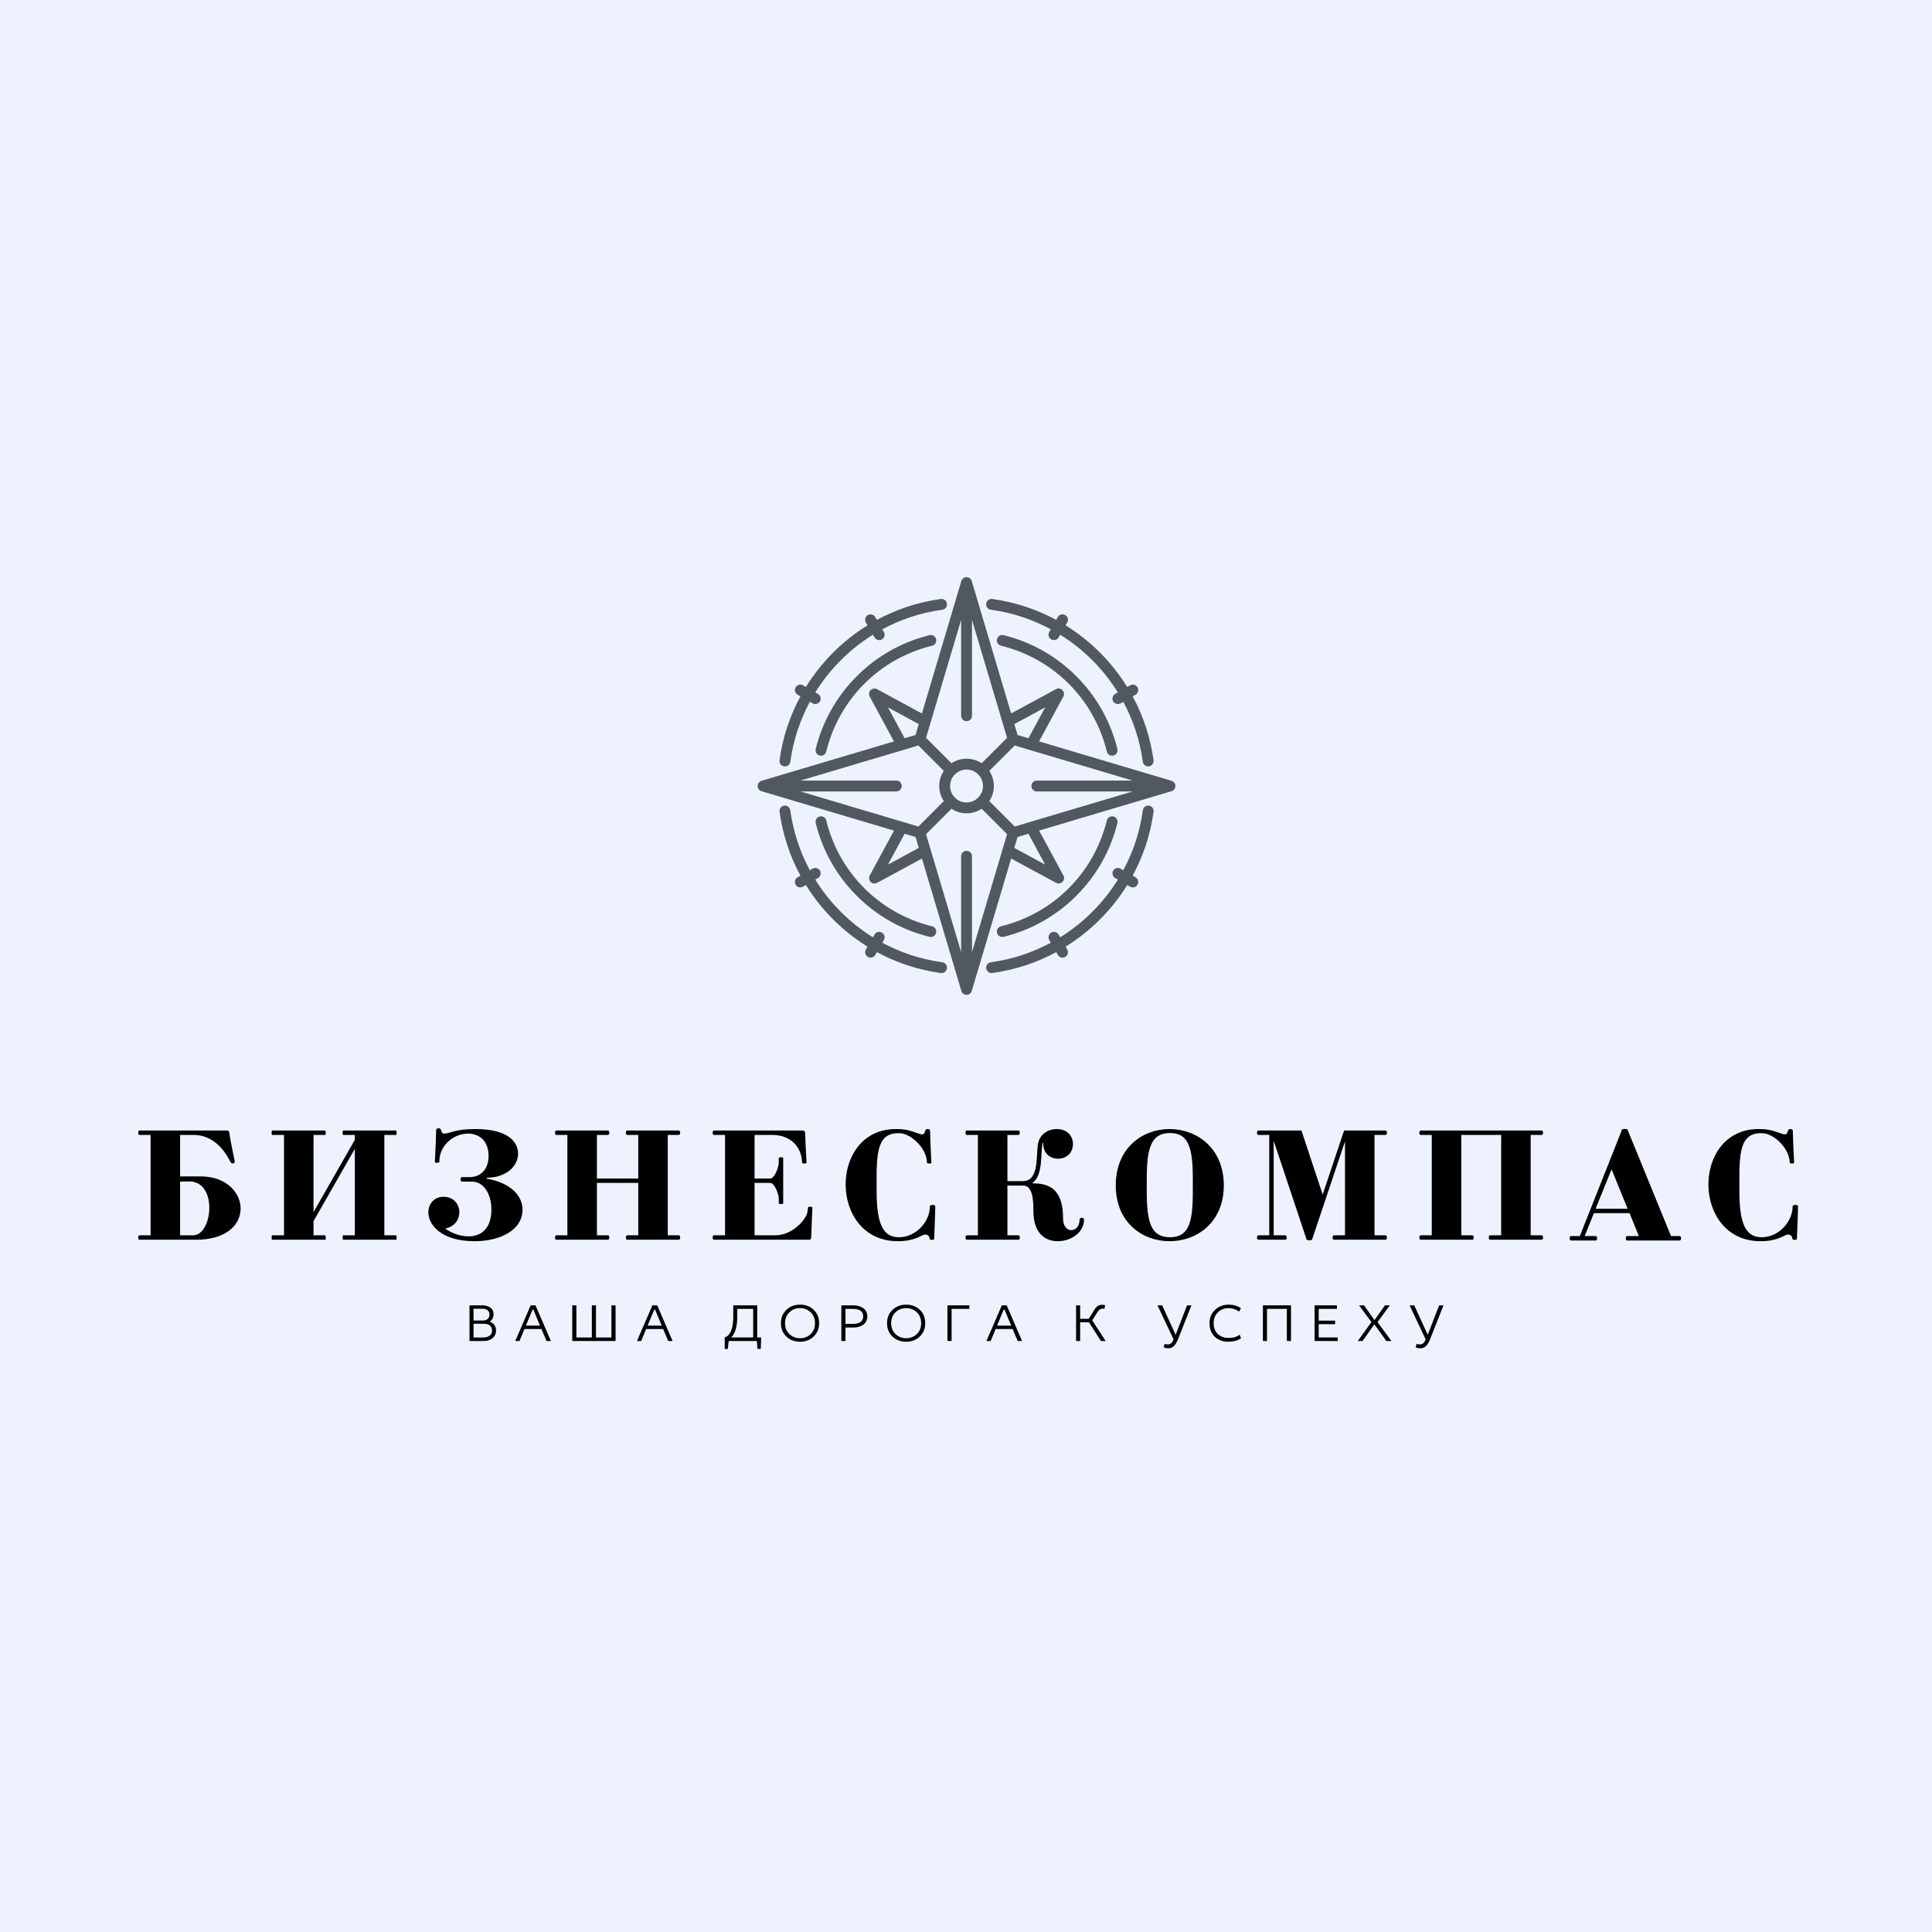 <?xml version="1.0" encoding="UTF-8" standalone="no" ?>
<!DOCTYPE svg PUBLIC "-//W3C//DTD SVG 1.1//EN" "http://www.w3.org/Graphics/SVG/1.1/DTD/svg11.dtd">
<svg xmlns="http://www.w3.org/2000/svg" xmlns:xlink="http://www.w3.org/1999/xlink" version="1.1" width="500" height="500" viewBox="0 0 500 500" xml:space="preserve">
<desc>Created with Fabric.js 3.6.3</desc>
<defs>
</defs>
<rect x="0" y="0" width="100%" height="100%" fill="#EDF2FE"></rect>
<g transform="matrix(1 0 0 1 250.25 308.844)" style=""  ><path fill="#000000" opacity="1" d="M-199.48 12.00C-191.53 12.00-187.98 7.99-187.98 3.94C-187.98-0.19-191.69-4.39-198.26-4.39L-203.64-4.39L-203.64-15.12L-200.13-15.12C-193.64-15.12-190.92-8.59-190.58-8.09C-190.35-7.75-190.20-7.75-189.93-7.75C-189.74-7.75-189.47-8.05-189.47-8.09C-189.82-10.04-190.73-14.05-190.85-15.47C-190.85-15.69-191-16.27-191.42-16.27L-214.15-16.27C-214.38-16.27-214.49-16.00-214.49-15.69C-214.49-15.39-214.38-15.12-214.15-15.12L-211.28-15.12L-211.28 10.85L-214.15 10.85C-214.38 10.85-214.49 11.12-214.49 11.43C-214.49 11.73-214.38 12.00-214.15 12.00ZM-203.64 10.85L-203.64-3.05C-203.07-3.05-201.77-3.09-201.28-3.09C-197.61-3.09-196.08 0.27-196.08 3.71C-196.08 7.26-197.69 10.85-200.28 10.85Z"/><path fill="#000000" opacity="1" d="M-158.42 10.85L-161.43 10.85C-161.55 10.85-161.59 11.35-161.59 11.47C-161.59 11.62-161.55 12.00-161.43 12.00L-147.76 12.00C-147.64 12.00-147.60 11.62-147.60 11.47C-147.60 11.35-147.64 10.85-147.76 10.85L-150.78 10.85L-150.78-15.12L-147.76-15.12C-147.64-15.12-147.60-15.47-147.60-15.62C-147.60-15.73-147.64-16.27-147.76-16.27L-161.43-16.27C-161.55-16.27-161.59-15.73-161.59-15.62C-161.59-15.47-161.55-15.12-161.43-15.12L-158.42-15.12L-158.42-13.86L-169.11 4.86L-169.11-15.12L-166.09-15.12C-165.98-15.12-165.94-15.47-165.94-15.62C-165.94-15.73-165.98-16.27-166.09-16.27L-179.81-16.27C-179.92-16.27-179.96-15.73-179.96-15.62C-179.96-15.47-179.92-15.12-179.81-15.12L-176.75-15.12L-176.75 10.85L-179.81 10.85C-179.92 10.89-179.96 11.35-179.96 11.47C-179.96 11.62-179.92 12.00-179.81 12.00L-166.09 12.00C-165.98 12.00-165.94 11.89-165.94 11.73C-165.94 11.62-165.98 10.85-166.09 10.85L-169.11 10.85L-169.11 7.19L-158.42-11.53Z"/><path fill="#000000" opacity="1" d="M-135.04 9.10C-132.55 8.64-131.37 6.73-131.37 4.89C-131.37 2.87-132.78 0.88-135.46 0.88C-137.90 0.88-139.39 2.72-139.39 4.89C-139.39 8.22-135.99 12.38-127.36 12.38C-121.21 12.38-115.02 9.75-115.02 4.17C-115.02 0.73-117.96-2.71-124.26-3.81L-124.26-4.04C-119.07-4.08-116.17-7.18-116.17-10.27C-116.17-13.29-118.73-16.65-127.24-16.65C-132.71-16.65-133.74-15.47-135.30-15.47C-136.30-15.47-135.80-16.84-136.68-16.84C-137.25-16.84-137.29-16.69-137.37-16.38C-137.37-15.66-137.56-10.54-137.71-8.09C-137.71-7.98-137.33-7.90-137.21-7.90C-137.06-7.90-136.56-7.98-136.56-8.09C-136.56-12.68-132.63-15.47-129.12-15.47C-126.33-15.47-123.81-13.71-123.81-9.66C-123.81-6.53-125.56-4.20-128.81-4.20L-130.80-4.20C-130.83-4.20-130.91-4.16-130.91-4.12C-130.95-4.04-131.06-3.89-131.06-3.70C-131.06-3.47-130.95-3.05-130.83-3.05L-128.20-3.05C-124.76-3.05-123.08 0.58-123.08 4.17C-123.08 9.29-125.87 11.12-129.00 11.12C-131.10 11.12-133.36 10.32-135.04 9.10Z"/><path fill="#000000" opacity="1" d="M-74.57-15.12C-74.34-15.12-74.22-15.39-74.22-15.69C-74.22-16.00-74.34-16.27-74.57-16.27L-87.94-16.27C-88.17-16.27-88.28-16.00-88.28-15.69C-88.28-15.39-88.17-15.12-87.94-15.12L-85.07-15.12L-85.07-3.85L-95.77-3.85L-95.77-15.12L-92.90-15.12C-92.67-15.12-92.56-15.39-92.56-15.69C-92.56-16.00-92.67-16.27-92.90-16.27L-106.27-16.27C-106.50-16.27-106.62-16.00-106.62-15.69C-106.62-15.39-106.50-15.12-106.27-15.12L-103.41-15.12L-103.41 10.85L-106.27 10.85C-106.50 10.85-106.62 11.12-106.62 11.43C-106.62 11.73-106.50 12.00-106.27 12.00L-92.90 12.00C-92.67 12.00-92.56 11.73-92.56 11.43C-92.56 11.12-92.67 10.85-92.90 10.85L-95.77 10.85L-95.77-2.71L-85.07-2.71L-85.07 10.85L-87.94 10.85C-88.17 10.85-88.28 11.12-88.28 11.43C-88.28 11.73-88.17 12.00-87.94 12.00L-74.57 12.00C-74.34 12.00-74.22 11.73-74.22 11.43C-74.22 11.12-74.34 10.85-74.57 10.85L-77.43 10.85L-77.43-15.12Z"/><path fill="#000000" opacity="1" d="M-40.64 12.00C-40.53 12.00-40.34 11.81-40.30 11.20C-40.26 10.85-40.15 6.08-40.03 4.47L-40.00 3.63C-40.00 3.52-40.53 3.44-40.64 3.44C-40.80 3.44-41.14 3.52-41.14 3.63L-41.26 4.67C-41.49 6.77-45.23 10.85-49.55 10.85L-54.97 10.85L-54.97-2.71L-50.92-2.71C-49.77-2.71-48.70 0.23-48.70 1.46L-48.70 2.60C-48.70 2.72-48.17 2.76-48.06 2.76C-47.90 2.76-47.56 2.72-47.56 2.60L-47.56-9.20C-47.56-9.28-47.90-9.35-48.06-9.35C-48.17-9.35-48.70-9.28-48.70-9.20L-48.70-8.02C-48.70-6.79-49.77-3.85-50.92-3.85L-54.97-3.85L-54.97-15.12L-50.31-15.12C-45.95-15.12-42.97-12.33-42.71-8.44L-42.67-7.90C-42.67-7.79-42.17-7.71-42.02-7.71C-41.91-7.71-41.52-7.79-41.52-7.90L-41.56-8.74C-41.68-10.35-41.87-14.93-41.87-15.66C-41.87-15.81-42.17-16.27-42.29-16.27L-65.47-16.27C-65.70-16.27-65.82-16.00-65.82-15.69C-65.82-15.39-65.70-15.12-65.47-15.12L-62.61-15.12L-62.61 10.85L-65.47 10.85C-65.70 10.85-65.82 11.12-65.82 11.43C-65.82 11.73-65.70 12.00-65.47 12.00Z"/><path fill="#000000" opacity="1" d="M-9.59 3.29C-9.59 7.45-13.29 11.35-17.57 11.35C-21.12 11.35-23.38 9.02-23.38-0.41L-23.38-4.54C-23.38-12.56-22.16-15.58-17.69-15.58C-17.15-15.58-16.62-15.50-16.08-15.31C-13.29-14.36-10.35-11.03-10.35-7.90C-10.35-7.79-9.86-7.71-9.70-7.71C-9.59-7.71-9.21-7.79-9.21-7.90C-9.36-10.35-9.55-15.47-9.55-16.19C-9.63-16.50-9.66-16.65-10.24-16.65C-11.12-16.65-10.62-15.27-11.61-15.27C-12.45-15.27-13.71-16.12-16.08-16.50C-16.73-16.61-17.50-16.65-18.41-16.65C-27.05-16.65-31.40-9.51-31.40-2.32C-31.40 5.01-26.89 12.38-17.88 12.38C-13.26 12.38-11.73 10.66-10.85 10.66C-10.08 10.66-9.70 11.16-9.70 11.58C-9.70 11.85-9.47 12.04-9.13 12.04C-8.56 12.04-8.48 11.89-8.48 11.58C-8.48 10.85-8.21 5.70-8.21 3.25C-8.21 3.10-8.63 2.98-8.86 2.98C-9.13 2.98-9.59 3.10-9.59 3.29Z"/><path fill="#000000" opacity="1" d="M17.00-2.75C19.83-4.81 18.95-10.69 19.60-13.06C19.63-13.06 19.71-13.02 19.75-13.02L19.75-12.83C19.75-10.23 21.66-8.97 23.57-8.97C25.48-8.97 27.43-10.23 27.43-12.79C27.43-14.70 26.09-16.65 23.23-16.65C21.01-16.65 18.72-15.31 18.34-12.60C17.88-9.35 18.64-3.17 14.44-3.17L10.47-3.17L10.47-15.12L13.33-15.12C13.56-15.12 13.68-15.39 13.68-15.69C13.68-16.00 13.56-16.27 13.33-16.27L-0.04-16.27C-0.27-16.27-0.38-16.00-0.38-15.69C-0.38-15.39-0.27-15.12-0.04-15.12L2.83-15.12L2.83 10.85L-0.04 10.85C-0.27 10.85-0.38 11.12-0.38 11.43C-0.38 11.73-0.27 12.00-0.04 12.00L13.33 12.00C13.56 12.00 13.68 11.73 13.68 11.43C13.68 11.12 13.56 10.85 13.33 10.85L10.47 10.85L10.47-2.02L14.52-2.02C16.92-2.02 17.19 1.34 17.19 4.55C17.19 10.20 20.13 12.38 23.49 12.38C26.89 12.38 30.29 10.17 30.29 6.77C30.29 6.46 30.03 6.31 29.72 6.31C29.45 6.31 29.15 6.46 29.15 6.77C29.15 8.56 28.08 9.52 27.01 9.52C25.94 9.52 24.87 8.56 24.87 6.54C24.87 0.16 22.50-2.67 17.00-2.59Z"/><path fill="#000000" opacity="1" d="M38.51-2.06C38.51 7.61 45.46 12.38 52.45 12.38C59.44 12.38 66.47 7.57 66.47-2.06C66.47-11.76 59.44-16.65 52.41-16.65C45.46-16.65 38.51-11.80 38.51-2.06ZM46.53-3.78C46.53-11.68 47.64-15.62 52.53-15.62C57.41-15.62 58.45-11.68 58.45-3.78L58.45-0.41C58.45 7.49 57.45 11.35 52.53 11.35C47.64 11.35 46.53 7.49 46.53-0.41Z"/><path fill="#000000" opacity="1" d="M97.60-16.27L92.06 0.31L86.56-16.27L75.41-16.27C75.18-16.27 75.06-16.00 75.06-15.69C75.06-15.35 75.18-15.12 75.41-15.12L78.23-15.12L78.23 10.85L75.41 10.85C75.18 10.85 75.06 11.12 75.06 11.43C75.06 11.77 75.18 12.00 75.41 12.00L82.40 12.00C82.63 12.00 82.74 11.73 82.74 11.43C82.74 11.12 82.63 10.85 82.40 10.85L79.38 10.85L79.38-13.59L87.90 11.96C87.90 12.08 88.43 12.15 88.62 12.15C88.70 12.15 89.31 12.08 89.31 11.96L97.83-13.44L97.83 10.85L94.97 10.85C94.74 10.85 94.62 11.12 94.62 11.43C94.62 11.77 94.74 12.00 94.97 12.00L108.34 12.00C108.56 12.00 108.68 11.73 108.68 11.43C108.68 11.12 108.56 10.85 108.34 10.85L105.47 10.85L105.47-15.12L108.34-15.12C108.56-15.12 108.68-15.39 108.68-15.69C108.68-16.00 108.56-16.27 108.34-16.27Z"/><path fill="#000000" opacity="1" d="M127.93-15.12L138.25-15.12L138.25 10.85L135.38 10.85C135.15 10.85 135.04 11.12 135.04 11.43C135.04 11.73 135.15 12.00 135.38 12.00L148.75 12.00C148.98 12.00 149.09 11.73 149.09 11.43C149.09 11.12 148.98 10.85 148.75 10.85L145.89 10.85L145.89-15.12L148.75-15.12C148.98-15.12 149.09-15.39 149.09-15.69C149.09-16.00 148.98-16.27 148.75-16.27L117.43-16.27C117.20-16.27 117.08-16.00 117.08-15.69C117.08-15.39 117.20-15.12 117.43-15.12L120.29-15.12L120.29 10.85L117.43 10.85C117.20 10.85 117.08 11.12 117.08 11.43C117.08 11.73 117.20 12.00 117.43 12.00L130.80 12.00C131.03 12.00 131.14 11.73 131.14 11.43C131.14 11.12 131.03 10.85 130.80 10.85L127.93 10.85Z"/><path fill="#000000" opacity="1" d="M170.95-16.50C170.87-16.65 170.37-16.69 170.22-16.69C170.14-16.69 169.57-16.61 169.53-16.50L158.61 11.05L156.31 11.05C156.09 11.05 155.97 11.31 155.97 11.62C155.97 11.92 156.09 12.19 156.31 12.19L162.73 12.19C162.96 12.19 163.08 11.92 163.08 11.62C163.08 11.31 162.96 11.05 162.73 11.05L159.87 11.05L162.24 5.12L171.48 5.12L173.89 11.05L170.83 11.05C170.60 11.05 170.49 11.31 170.49 11.62C170.49 11.92 170.60 12.19 170.83 12.19L184.47 12.19C184.70 12.19 184.81 11.92 184.81 11.62C184.81 11.31 184.70 11.05 184.47 11.05L182.21 11.05ZM166.82-6.22L170.98 3.98L162.69 3.98Z"/><path fill="#000000" opacity="1" d="M213.69 3.29C213.69 7.45 209.99 11.35 205.71 11.35C202.15 11.35 199.90 9.02 199.90-0.41L199.90-4.54C199.90-12.56 201.12-15.58 205.59-15.58C206.13-15.58 206.66-15.50 207.20-15.31C209.99-14.36 212.93-11.03 212.93-7.90C212.93-7.79 213.42-7.71 213.58-7.71C213.69-7.71 214.07-7.79 214.07-7.90C213.92-10.35 213.73-15.47 213.73-16.19C213.65-16.50 213.61-16.65 213.04-16.65C212.16-16.65 212.66-15.27 211.67-15.27C210.83-15.27 209.57-16.12 207.20-16.50C206.55-16.61 205.78-16.65 204.87-16.65C196.23-16.65 191.88-9.51 191.88-2.32C191.88 5.01 196.39 12.38 205.40 12.38C210.02 12.38 211.55 10.66 212.43 10.66C213.19 10.66 213.58 11.16 213.58 11.58C213.58 11.85 213.81 12.04 214.15 12.04C214.72 12.04 214.80 11.89 214.80 11.58C214.80 10.85 215.07 5.70 215.07 3.25C215.07 3.10 214.65 2.98 214.42 2.98C214.15 2.98 213.69 3.10 213.69 3.29Z"/></g><g transform="matrix(1 0 0 1 247.219 342.591)" style=""  ><path fill="#000000" opacity="1" d="M-125.71 4.46L-125.71-4.77L-122.50-4.77Q-121.17-4.77-120.33-4.19Q-119.49-3.60-119.49-2.44L-119.49-2.44Q-119.49-1.90-119.74-1.39Q-119.99-0.88-120.44-0.59L-120.44-0.59L-120.44-0.54Q-119.68-0.25-119.26 0.34Q-118.84 0.92-118.84 1.71L-118.84 1.71Q-118.84 2.93-119.71 3.69Q-120.59 4.46-122.05 4.46L-122.05 4.46L-125.71 4.46ZM-122.05 0.00L-124.66 0.00L-124.66 3.55L-122.18 3.55Q-121.13 3.55-120.51 3.10Q-119.89 2.66-119.89 1.76L-119.89 1.76Q-119.89 0.00-122.05 0.00L-122.05 0.00ZM-122.39-3.90L-124.66-3.90L-124.66-0.85L-122.21-0.85Q-121.40-0.85-120.97-1.27Q-120.54-1.69-120.54-2.40L-120.54-2.40Q-120.54-3.12-121.03-3.51Q-121.52-3.90-122.39-3.90L-122.39-3.90Z"/><path fill="#000000" opacity="1" d="M-113.87 4.46L-109.88-4.77L-108.63-4.77L-104.65 4.46L-105.78 4.46L-107.10 1.35L-111.48 1.35L-112.78 4.46L-113.87 4.46ZM-109.18-3.68L-109.38-3.68L-111.12 0.47L-107.47 0.47L-109.18-3.68Z"/><path fill="#000000" opacity="1" d="M-87.91 4.46L-99.12 4.46L-99.12-4.77L-98.05-4.77L-98.05 3.55L-94.05 3.55L-94.05-4.77L-92.98-4.77L-92.98 3.55L-88.98 3.55L-88.98-4.77L-87.91-4.77L-87.91 4.46Z"/><path fill="#000000" opacity="1" d="M-82.37 4.46L-78.38-4.77L-77.13-4.77L-73.16 4.46L-74.28 4.46L-75.60 1.35L-79.99 1.35L-81.28 4.46L-82.37 4.46ZM-77.69-3.68L-77.89-3.68L-79.62 0.47L-75.97 0.47L-77.69-3.68Z"/><path fill="#000000" opacity="1" d=""/><path fill="#000000" opacity="1" d="M-57.45-1.86L-57.45-4.77L-51.25-4.77L-51.25 3.54L-50.23 3.54L-50.34 6.52L-51.18 6.52L-51.35 4.46L-58.63 4.46L-58.86 6.52L-59.67 6.52L-59.67 3.54Q-58.99 3.32-58.52 2.73L-58.52 2.73Q-57.45 1.35-57.45-1.86L-57.45-1.86ZM-52.30 3.54L-52.30-3.86L-56.42-3.86L-56.42-1.87Q-56.42 2.02-57.99 3.54L-57.99 3.54L-52.30 3.54Z"/><path fill="#000000" opacity="1" d="M-42.92-2.98Q-44.05-1.92-44.05-0.15Q-44.05 1.61-42.92 2.67Q-41.79 3.74-40.17 3.74Q-38.55 3.74-37.42 2.67Q-36.30 1.61-36.30-0.15Q-36.30-1.92-37.42-2.98Q-38.55-4.05-40.17-4.05Q-41.79-4.05-42.92-2.98ZM-35.23-0.15L-35.23-0.15Q-35.23 1.96-36.64 3.30Q-38.06 4.65-40.17 4.65L-40.17 4.65Q-42.30 4.65-43.71 3.31Q-45.11 1.98-45.11-0.15L-45.11-0.15Q-45.11-2.27-43.70-3.61Q-42.29-4.95-40.17-4.95L-40.17-4.95Q-38.04-4.95-36.64-3.62Q-35.23-2.28-35.23-0.15Z"/><path fill="#000000" opacity="1" d="M-29.48 4.46L-29.48-4.77L-26.36-4.77Q-24.78-4.77-23.77-4.01Q-22.76-3.25-22.76-1.93L-22.76-1.93Q-22.76-0.57-23.76 0.20Q-24.75 0.97-26.36 0.97L-26.36 0.97L-28.41 0.97L-28.41 4.46L-29.48 4.46ZM-26.57-3.86L-28.41-3.86L-28.41 0.04L-26.57 0.04Q-23.83 0.04-23.83-1.93L-23.83-1.93Q-23.83-3.86-26.57-3.86L-26.57-3.86Z"/><path fill="#000000" opacity="1" d="M-15.46-2.98Q-16.59-1.92-16.59-0.15Q-16.59 1.61-15.46 2.67Q-14.33 3.74-12.71 3.74Q-11.09 3.74-9.96 2.67Q-8.83 1.61-8.83-0.15Q-8.83-1.92-9.96-2.98Q-11.09-4.05-12.71-4.05Q-14.33-4.05-15.46-2.98ZM-7.77-0.15L-7.77-0.15Q-7.77 1.96-9.18 3.30Q-10.59 4.65-12.71 4.65L-12.71 4.65Q-14.84 4.65-16.24 3.31Q-17.65 1.98-17.65-0.15L-17.65-0.15Q-17.65-2.27-16.24-3.61Q-14.82-4.95-12.71-4.95L-12.71-4.95Q-10.58-4.95-9.17-3.62Q-7.77-2.28-7.77-0.15Z"/><path fill="#000000" opacity="1" d="M-2.02 4.46L-2.02-4.77L3.66-4.77L3.66-3.86L-0.95-3.86L-0.95 4.46L-2.02 4.46Z"/><path fill="#000000" opacity="1" d="M8.07 4.46L12.06-4.77L13.31-4.77L17.28 4.46L16.16 4.46L14.84 1.35L10.45 1.35L9.16 4.46L8.07 4.46ZM12.75-3.68L12.55-3.68L10.82 0.47L14.47 0.47L12.75-3.68Z"/><path fill="#000000" opacity="1" d=""/><path fill="#000000" opacity="1" d="M31.27 4.46L31.27-4.77L32.32-4.77L32.32-1.29L34.56-1.29L36.11-3.78Q36.81-4.91 37.96-4.91L37.96-4.91Q38.38-4.91 38.79-4.81L38.79-4.81L38.61-3.89Q38.38-3.93 38.13-3.93L38.13-3.93Q37.39-3.93 36.86-3.11L36.86-3.11L35.44-0.89L38.92 4.46L37.70 4.46L34.61-0.38L32.32-0.38L32.32 4.46L31.27 4.46Z"/><path fill="#000000" opacity="1" d=""/><path fill="#000000" opacity="1" d="M56.50 4.05L52.34-4.77L53.55-4.77L56.98 2.74L57.08 2.74L59.99-4.77L61.12-4.77L57.72 3.82Q57.20 5.16 56.60 5.75Q56.00 6.34 55.10 6.34L55.10 6.34Q54.44 6.34 53.92 6.07L53.92 6.07L54.19 5.20Q54.56 5.34 55.00 5.34L55.00 5.34Q55.52 5.34 55.88 5.04Q56.25 4.73 56.50 4.05L56.50 4.05Z"/><path fill="#000000" opacity="1" d="M73.93-4.02L73.93-4.02L73.48-3.16Q72.18-4.05 70.76-4.05L70.76-4.05Q69.05-4.05 67.96-2.95Q66.87-1.86 66.87-0.17L66.87-0.17Q66.87 1.63 67.95 2.65Q69.04 3.67 70.74 3.67L70.74 3.67Q71.64 3.67 72.27 3.49Q72.90 3.31 73.63 2.84L73.63 2.84L73.94 3.78Q72.60 4.65 70.59 4.65L70.59 4.65Q69.65 4.65 68.81 4.35Q67.96 4.06 67.28 3.49Q66.60 2.91 66.20 1.97Q65.80 1.02 65.80-0.17L65.80-0.17Q65.80-2.27 67.24-3.61Q68.69-4.95 70.76-4.95L70.76-4.95Q72.62-4.95 73.93-4.02Z"/><path fill="#000000" opacity="1" d="M79.62 4.46L79.62-4.77L86.89-4.77L86.89 4.46L85.82 4.46L85.82-3.86L80.68-3.86L80.68 4.46L79.62 4.46Z"/><path fill="#000000" opacity="1" d="M98.99 4.46L93.00 4.46L93.00-4.77L98.78-4.77L98.78-3.86L94.06-3.86L94.06-0.81L98.31-0.81L98.31 0.10L94.06 0.10L94.06 3.54L98.99 3.54L98.99 4.46Z"/><path fill="#000000" opacity="1" d="M107.71-0.44L104.50-4.77L105.79-4.77L108.50-0.95L111.21-4.77L112.46-4.77L109.28-0.42L112.89 4.46L111.57 4.46L108.46 0.14L105.41 4.46L104.17 4.46L107.71-0.44Z"/><path fill="#000000" opacity="1" d="M121.74 4.05L117.58-4.77L118.78-4.77L122.22 2.74L122.32 2.74L125.23-4.77L126.35-4.77L122.96 3.82Q122.43 5.16 121.84 5.75Q121.24 6.34 120.33 6.34L120.33 6.34Q119.68 6.34 119.15 6.07L119.15 6.07L119.42 5.20Q119.79 5.34 120.23 5.34L120.23 5.34Q120.76 5.34 121.12 5.04Q121.48 4.73 121.74 4.05L121.74 4.05Z"/></g><g transform="matrix(1.153 -2.8232e-16 2.8232e-16 1.153 250.144 203.417)"  >
<path style="stroke: none; stroke-width: 0; stroke-dasharray: none; stroke-linecap: butt; stroke-dashoffset: 0; stroke-linejoin: miter; stroke-miterlimit: 4; fill: rgb(80,89,95); fill-rule: nonzero; opacity: 1;"  transform=" translate(-50, -50)" d="m 96.621 50.742 c 0.008 -0.008 0.012 -0.02 0.02 -0.027 c 0.035 -0.047 0.062 -0.094 0.09 -0.145 c 0.004 -0.004 0.004 -0.008 0.008 -0.016 c 0.023 -0.051 0.047 -0.102 0.066 -0.152 c 0.004 -0.008 0.004 -0.016 0.008 -0.023 c 0.02 -0.055 0.031 -0.109 0.043 -0.168 c 0.004 -0.012 0.004 -0.023 0.004 -0.035 c 0.008 -0.055 0.016 -0.113 0.016 -0.176 s -0.008 -0.121 -0.016 -0.18 c -0.004 -0.012 -0.004 -0.023 -0.004 -0.035 c -0.012 -0.059 -0.023 -0.113 -0.043 -0.168 c -0.004 -0.008 -0.004 -0.016 -0.008 -0.023 c -0.02 -0.055 -0.039 -0.105 -0.066 -0.152 c -0.004 -0.004 -0.004 -0.008 -0.008 -0.016 c -0.027 -0.051 -0.059 -0.098 -0.09 -0.145 c -0.008 -0.008 -0.012 -0.02 -0.02 -0.027 c -0.035 -0.043 -0.07 -0.086 -0.109 -0.125 c -0.004 -0.004 -0.012 -0.012 -0.016 -0.016 c -0.039 -0.035 -0.078 -0.07 -0.121 -0.102 c -0.008 -0.004 -0.016 -0.012 -0.023 -0.016 c -0.047 -0.031 -0.098 -0.062 -0.148 -0.086 c -0.008 -0.004 -0.02 -0.008 -0.027 -0.012 c -0.055 -0.023 -0.109 -0.047 -0.168 -0.066 h -0.004 l -29.727 -8.844 l 5.453 -10.074 c 0.258 -0.473 0.172 -1.059 -0.211 -1.441 c -0.383 -0.383 -0.965 -0.465 -1.441 -0.211 l -10.074 5.453 l -8.836 -29.719 v -0.004 c -0.02 -0.059 -0.039 -0.113 -0.066 -0.168 c -0.004 -0.008 -0.008 -0.02 -0.012 -0.027 c -0.027 -0.051 -0.055 -0.102 -0.086 -0.148 c -0.004 -0.008 -0.012 -0.016 -0.016 -0.023 c -0.031 -0.043 -0.066 -0.082 -0.102 -0.121 c -0.004 -0.004 -0.012 -0.012 -0.016 -0.016 c -0.039 -0.039 -0.082 -0.074 -0.125 -0.109 c -0.008 -0.008 -0.02 -0.012 -0.027 -0.02 c -0.047 -0.035 -0.094 -0.062 -0.145 -0.09 c -0.004 -0.004 -0.008 -0.004 -0.016 -0.008 c -0.051 -0.023 -0.102 -0.047 -0.152 -0.066 c -0.008 -0.004 -0.016 -0.004 -0.023 -0.008 c -0.055 -0.02 -0.109 -0.031 -0.168 -0.043 c -0.012 -0.004 -0.023 -0.004 -0.035 -0.004 c -0.059 -0.008 -0.117 -0.016 -0.18 -0.016 s -0.121 0.008 -0.18 0.016 c -0.012 0.004 -0.023 0.004 -0.035 0.004 c -0.059 0.012 -0.113 0.023 -0.168 0.043 c -0.008 0.004 -0.016 0.004 -0.023 0.008 c -0.055 0.02 -0.105 0.039 -0.152 0.066 c -0.004 0.004 -0.008 0.004 -0.016 0.008 c -0.051 0.027 -0.098 0.059 -0.145 0.09 c -0.008 0.008 -0.02 0.012 -0.027 0.02 c -0.043 0.035 -0.086 0.07 -0.125 0.109 c -0.004 0.004 -0.012 0.012 -0.016 0.016 c -0.035 0.039 -0.07 0.078 -0.102 0.121 c -0.004 0.008 -0.012 0.016 -0.016 0.023 c -0.031 0.047 -0.062 0.098 -0.086 0.148 c -0.004 0.008 -0.008 0.02 -0.012 0.027 c -0.023 0.055 -0.047 0.109 -0.066 0.168 v 0.004 l -8.844 29.727 l -10.074 -5.453 c -0.473 -0.258 -1.059 -0.172 -1.441 0.211 c -0.383 0.383 -0.465 0.965 -0.211 1.441 l 5.453 10.074 l -29.719 8.836 h -0.004 c -0.059 0.02 -0.113 0.039 -0.168 0.066 c -0.008 0.004 -0.02 0.008 -0.027 0.012 c -0.051 0.027 -0.102 0.055 -0.148 0.086 c -0.008 0.004 -0.016 0.012 -0.023 0.016 c -0.043 0.031 -0.082 0.066 -0.121 0.102 c -0.004 0.004 -0.012 0.012 -0.016 0.016 c -0.039 0.039 -0.074 0.082 -0.109 0.125 c -0.008 0.008 -0.012 0.02 -0.02 0.027 c -0.035 0.047 -0.062 0.094 -0.09 0.145 c -0.004 0.004 -0.004 0.008 -0.008 0.016 c -0.023 0.051 -0.047 0.102 -0.066 0.152 c -0.004 0.008 -0.004 0.016 -0.008 0.023 c -0.02 0.055 -0.031 0.109 -0.043 0.168 c -0.004 0.012 -0.004 0.023 -0.004 0.035 c -0.008 0.059 -0.016 0.117 -0.016 0.18 s 0.008 0.121 0.016 0.18 c 0.004 0.012 0.004 0.023 0.004 0.035 c 0.012 0.059 0.023 0.113 0.043 0.168 c 0.004 0.008 0.004 0.016 0.008 0.023 c 0.02 0.055 0.039 0.105 0.066 0.152 c 0.004 0.004 0.004 0.008 0.008 0.016 c 0.027 0.051 0.059 0.098 0.09 0.145 c 0.008 0.008 0.012 0.02 0.02 0.027 c 0.035 0.043 0.07 0.086 0.109 0.125 c 0.004 0.004 0.012 0.012 0.016 0.016 c 0.039 0.035 0.078 0.07 0.121 0.102 c 0.008 0.004 0.016 0.012 0.023 0.016 c 0.047 0.031 0.098 0.062 0.148 0.086 c 0.008 0.004 0.02 0.008 0.027 0.012 c 0.055 0.023 0.109 0.047 0.168 0.066 h 0.004 l 29.727 8.844 l -5.453 10.074 c -0.258 0.473 -0.172 1.059 0.211 1.441 c 0.383 0.383 0.965 0.465 1.441 0.211 l 10.074 -5.453 l 8.844 29.727 v 0.004 c 0.02 0.059 0.039 0.113 0.066 0.168 c 0.004 0.008 0.008 0.02 0.012 0.027 c 0.027 0.051 0.055 0.102 0.086 0.148 c 0.004 0.008 0.012 0.016 0.016 0.023 c 0.031 0.043 0.066 0.082 0.102 0.121 c 0.004 0.004 0.012 0.012 0.016 0.016 c 0.039 0.039 0.082 0.074 0.125 0.109 c 0.008 0.008 0.02 0.012 0.027 0.02 c 0.047 0.035 0.094 0.062 0.145 0.09 c 0.004 0.004 0.008 0.004 0.016 0.008 c 0.051 0.023 0.102 0.047 0.152 0.066 c 0.008 0.004 0.016 0.004 0.023 0.008 c 0.055 0.02 0.109 0.031 0.168 0.043 c 0.012 0.004 0.023 0.004 0.035 0.004 c 0.051 0 0.109 0.008 0.172 0.008 s 0.121 -0.008 0.18 -0.016 c 0.012 -0.004 0.023 -0.004 0.035 -0.004 c 0.059 -0.012 0.113 -0.023 0.168 -0.043 c 0.008 -0.004 0.016 -0.004 0.023 -0.008 c 0.055 -0.02 0.105 -0.039 0.152 -0.066 c 0.004 -0.004 0.008 -0.004 0.016 -0.008 c 0.051 -0.027 0.098 -0.059 0.145 -0.09 c 0.008 -0.008 0.02 -0.012 0.027 -0.02 c 0.043 -0.035 0.086 -0.07 0.125 -0.109 c 0.004 -0.004 0.012 -0.012 0.016 -0.016 c 0.035 -0.039 0.07 -0.078 0.102 -0.121 c 0.004 -0.008 0.012 -0.016 0.016 -0.023 c 0.031 -0.047 0.062 -0.098 0.086 -0.148 c 0.004 -0.008 0.008 -0.02 0.012 -0.027 c 0.023 -0.055 0.047 -0.109 0.066 -0.168 v -0.004 l 8.844 -29.727 l 10.074 5.453 c 0.473 0.258 1.059 0.172 1.441 -0.211 c 0.383 -0.383 0.465 -0.965 0.211 -1.441 l -5.453 -10.074 l 29.727 -8.844 h 0.004 c 0.059 -0.02 0.113 -0.039 0.168 -0.066 c 0.008 -0.004 0.02 -0.008 0.027 -0.012 c 0.051 -0.027 0.102 -0.055 0.148 -0.086 c 0.008 -0.004 0.016 -0.012 0.023 -0.016 c 0.043 -0.031 0.082 -0.066 0.121 -0.102 c 0.004 -0.004 0.012 -0.012 0.016 -0.016 c 0.031 -0.035 0.066 -0.078 0.102 -0.121 z m -28.977 -18.387 l -3.75 6.926 l -2.445 -0.727 l -0.727 -2.445 z m -25.742 3.477 l 6.879 -23.125 v 21.523 c 0 0.672 0.543 1.219 1.219 1.219 c 0.672 0 1.219 -0.543 1.219 -1.219 v -21.523 l 6.879 23.129 c 0.004 0.012 0.008 0.027 0.012 0.039 l 0.984 3.312 l -5.707 5.707 c -0.973 -0.645 -2.137 -1.023 -3.387 -1.023 s -2.414 0.379 -3.387 1.023 l -5.707 -5.707 l 0.984 -3.309 c 0.004 -0.02 0.008 -0.035 0.012 -0.047 z m 4.402 14.168 c 0 -2.039 1.66 -3.695 3.695 -3.695 c 2.039 0 3.695 1.66 3.695 3.695 c 0 2.039 -1.66 3.695 -3.695 3.695 c -2.039 0 -3.695 -1.656 -3.695 -3.695 z m -13.949 -17.645 l 6.926 3.75 l -0.727 2.445 l -2.445 0.727 z m -19.648 18.863 h 21.523 c 0.672 0 1.219 -0.543 1.219 -1.219 c 0 -0.672 -0.543 -1.219 -1.219 -1.219 h -21.523 l 23.125 -6.879 c 0.016 -0.004 0.027 -0.008 0.043 -0.012 l 3.309 -0.984 l 5.707 5.707 c -0.645 0.973 -1.023 2.137 -1.023 3.387 s 0.379 2.414 1.023 3.387 l -5.707 5.707 l -3.316 -0.984 c -0.012 -0.004 -0.023 -0.008 -0.035 -0.012 z m 19.648 16.426 l 3.75 -6.926 l 2.445 0.727 l 0.727 2.445 z m 25.742 -3.477 l -6.879 23.125 v -21.52 c 0 -0.672 -0.543 -1.219 -1.219 -1.219 c -0.672 0 -1.219 0.543 -1.219 1.219 v 21.523 l -6.879 -23.129 c -0.004 -0.012 -0.008 -0.027 -0.012 -0.039 l -0.984 -3.312 l 5.707 -5.707 c 0.973 0.645 2.137 1.023 3.387 1.023 s 2.414 -0.379 3.387 -1.023 l 5.707 5.707 l -0.984 3.309 c -0.004 0.016 -0.008 0.031 -0.012 0.043 z m 9.547 3.477 l -6.926 -3.75 l 0.727 -2.445 l 2.445 -0.727 z m -3.481 -9.547 c -0.012 0.004 -0.023 0.008 -0.035 0.012 l -3.316 0.988 l -5.707 -5.707 c 0.645 -0.973 1.023 -2.137 1.023 -3.387 s -0.379 -2.414 -1.023 -3.387 l 5.707 -5.707 l 3.309 0.984 c 0.016 0.004 0.031 0.008 0.047 0.012 l 23.121 6.879 l -21.516 -0.004 c -0.672 0 -1.219 0.543 -1.219 1.219 c 0 0.672 0.543 1.219 1.219 1.219 h 21.523 z m -56.141 -13.875 c 0.699 -5.129 2.32 -9.965 4.691 -14.344 l -0.637 -0.367 c -0.582 -0.336 -0.781 -1.082 -0.445 -1.664 c 0.336 -0.582 1.082 -0.781 1.664 -0.445 l 0.641 0.371 c 3.473 -5.617 8.219 -10.363 13.836 -13.836 l -0.371 -0.641 c -0.336 -0.582 -0.137 -1.328 0.445 -1.664 c 0.582 -0.336 1.328 -0.137 1.664 0.445 l 0.367 0.637 c 4.379 -2.371 9.215 -3.992 14.344 -4.691 c 0.668 -0.09 1.281 0.375 1.371 1.043 c 0.09 0.668 -0.375 1.281 -1.043 1.371 c -4.809 0.656 -9.348 2.172 -13.457 4.387 l 0.352 0.605 c 0.336 0.582 0.137 1.328 -0.445 1.664 c -0.191 0.109 -0.402 0.164 -0.605 0.164 c -0.422 0 -0.832 -0.219 -1.055 -0.609 l -0.348 -0.605 c -5.246 3.258 -9.688 7.695 -12.945 12.945 l 0.605 0.348 c 0.582 0.336 0.781 1.082 0.445 1.664 c -0.227 0.391 -0.633 0.609 -1.055 0.609 c -0.207 0 -0.414 -0.055 -0.605 -0.164 l -0.605 -0.352 c -2.215 4.109 -3.731 8.645 -4.387 13.457 c -0.082 0.609 -0.605 1.055 -1.207 1.055 c -0.055 0 -0.109 -0.004 -0.164 -0.012 c -0.676 -0.09 -1.141 -0.703 -1.051 -1.371 z m 37.57 46.711 c -0.082 0.609 -0.605 1.055 -1.207 1.055 c -0.055 0 -0.109 -0.004 -0.164 -0.012 c -5.129 -0.699 -9.965 -2.32 -14.344 -4.691 l -0.367 0.637 c -0.227 0.391 -0.633 0.609 -1.055 0.609 c -0.207 0 -0.414 -0.055 -0.605 -0.164 c -0.582 -0.336 -0.781 -1.082 -0.445 -1.664 l 0.371 -0.641 c -5.617 -3.473 -10.363 -8.219 -13.836 -13.836 l -0.641 0.371 c -0.195 0.109 -0.406 0.164 -0.613 0.164 c -0.422 0 -0.832 -0.219 -1.055 -0.609 c -0.336 -0.582 -0.137 -1.328 0.445 -1.664 l 0.637 -0.367 c -2.371 -4.379 -3.992 -9.215 -4.691 -14.344 c -0.09 -0.668 0.375 -1.281 1.043 -1.371 c 0.664 -0.09 1.281 0.375 1.371 1.043 c 0.656 4.809 2.172 9.348 4.387 13.457 l 0.605 -0.352 c 0.582 -0.336 1.328 -0.137 1.664 0.445 s 0.137 1.328 -0.445 1.664 l -0.605 0.348 c 3.258 5.246 7.695 9.688 12.945 12.945 l 0.348 -0.605 c 0.336 -0.582 1.082 -0.781 1.664 -0.445 s 0.781 1.082 0.445 1.664 l -0.352 0.605 c 4.109 2.215 8.645 3.731 13.457 4.387 c 0.668 0.09 1.133 0.707 1.043 1.371 z m 8.812 -81.867 c 0.09 -0.668 0.707 -1.133 1.371 -1.043 c 5.129 0.699 9.965 2.32 14.344 4.691 l 0.367 -0.637 c 0.336 -0.582 1.082 -0.781 1.664 -0.445 c 0.582 0.336 0.781 1.082 0.445 1.664 l -0.371 0.641 c 5.617 3.473 10.363 8.219 13.836 13.836 l 0.641 -0.371 c 0.582 -0.336 1.328 -0.137 1.664 0.445 c 0.336 0.582 0.137 1.328 -0.445 1.664 l -0.637 0.367 c 2.371 4.379 3.992 9.215 4.691 14.344 c 0.09 0.668 -0.375 1.281 -1.043 1.371 c -0.055 0.008 -0.113 0.012 -0.164 0.012 c -0.598 0 -1.121 -0.441 -1.207 -1.055 c -0.656 -4.809 -2.172 -9.348 -4.387 -13.457 l -0.605 0.352 c -0.191 0.109 -0.402 0.164 -0.605 0.164 c -0.422 0 -0.832 -0.219 -1.055 -0.609 c -0.336 -0.582 -0.137 -1.328 0.445 -1.664 l 0.605 -0.348 c -3.258 -5.246 -7.695 -9.688 -12.945 -12.945 l -0.348 0.605 c -0.227 0.391 -0.633 0.609 -1.055 0.609 c -0.207 0 -0.414 -0.055 -0.605 -0.164 c -0.582 -0.336 -0.781 -1.082 -0.445 -1.664 l 0.352 -0.605 c -4.109 -2.215 -8.645 -3.731 -13.457 -4.387 c -0.676 -0.09 -1.141 -0.707 -1.051 -1.371 z m 37.57 46.711 c -0.699 5.129 -2.32 9.965 -4.691 14.344 l 0.637 0.367 c 0.582 0.336 0.781 1.082 0.445 1.664 c -0.227 0.391 -0.633 0.609 -1.055 0.609 c -0.207 0 -0.414 -0.055 -0.605 -0.164 l -0.641 -0.371 c -3.473 5.617 -8.219 10.363 -13.836 13.836 l 0.371 0.641 c 0.336 0.582 0.137 1.328 -0.445 1.664 c -0.191 0.109 -0.402 0.164 -0.605 0.164 c -0.422 0 -0.832 -0.219 -1.055 -0.609 l -0.367 -0.637 c -4.379 2.371 -9.215 3.992 -14.344 4.691 c -0.055 0.008 -0.113 0.012 -0.164 0.012 c -0.598 0 -1.121 -0.441 -1.207 -1.055 c -0.09 -0.668 0.375 -1.281 1.043 -1.371 c 4.809 -0.656 9.348 -2.172 13.457 -4.387 l -0.352 -0.605 c -0.336 -0.582 -0.137 -1.328 0.445 -1.664 c 0.582 -0.336 1.328 -0.137 1.664 0.445 l 0.348 0.605 c 5.246 -3.258 9.688 -7.695 12.945 -12.945 l -0.605 -0.348 c -0.582 -0.336 -0.781 -1.082 -0.445 -1.664 c 0.336 -0.582 1.082 -0.781 1.664 -0.445 l 0.605 0.352 c 2.215 -4.109 3.731 -8.645 4.387 -13.457 c 0.09 -0.668 0.703 -1.133 1.371 -1.043 c 0.66 0.09 1.125 0.703 1.035 1.371 z m -48.812 -38.738 c 0.16 0.652 -0.242 1.312 -0.895 1.473 c -11.773 2.879 -20.879 11.984 -23.758 23.758 c -0.137 0.555 -0.633 0.93 -1.18 0.93 c -0.098 0 -0.191 -0.012 -0.289 -0.035 c -0.652 -0.16 -1.055 -0.82 -0.895 -1.473 c 1.508 -6.168 4.695 -11.82 9.211 -16.336 s 10.164 -7.703 16.336 -9.211 c 0.648 -0.16 1.309 0.238 1.469 0.895 z m 31.48 8.316 c 4.516 4.516 7.703 10.164 9.211 16.336 c 0.16 0.652 -0.242 1.312 -0.895 1.473 c -0.098 0.023 -0.195 0.035 -0.289 0.035 c -0.547 0 -1.047 -0.371 -1.18 -0.93 c -2.879 -11.773 -11.984 -20.879 -23.758 -23.758 c -0.652 -0.16 -1.055 -0.82 -0.895 -1.473 c 0.16 -0.652 0.82 -1.055 1.473 -0.895 c 6.168 1.508 11.816 4.695 16.332 9.211 z m -17.809 57.605 c -0.16 -0.652 0.242 -1.312 0.895 -1.473 c 11.773 -2.879 20.879 -11.984 23.758 -23.758 c 0.16 -0.652 0.82 -1.055 1.473 -0.895 c 0.652 0.16 1.055 0.82 0.895 1.473 c -1.508 6.168 -4.695 11.82 -9.211 16.336 s -10.164 7.703 -16.336 9.211 c -0.098 0.023 -0.195 0.035 -0.289 0.035 c -0.547 0 -1.047 -0.371 -1.184 -0.93 z m -31.48 -8.316 c -4.516 -4.516 -7.703 -10.164 -9.211 -16.336 c -0.16 -0.652 0.242 -1.312 0.895 -1.473 c 0.652 -0.16 1.312 0.242 1.473 0.895 c 2.879 11.773 11.984 20.879 23.758 23.758 c 0.652 0.16 1.055 0.82 0.895 1.473 c -0.137 0.555 -0.633 0.93 -1.18 0.93 c -0.098 0 -0.191 -0.012 -0.289 -0.035 c -6.176 -1.508 -11.824 -4.695 -16.34 -9.211 z" stroke-linecap="round" />
</g>
</svg>